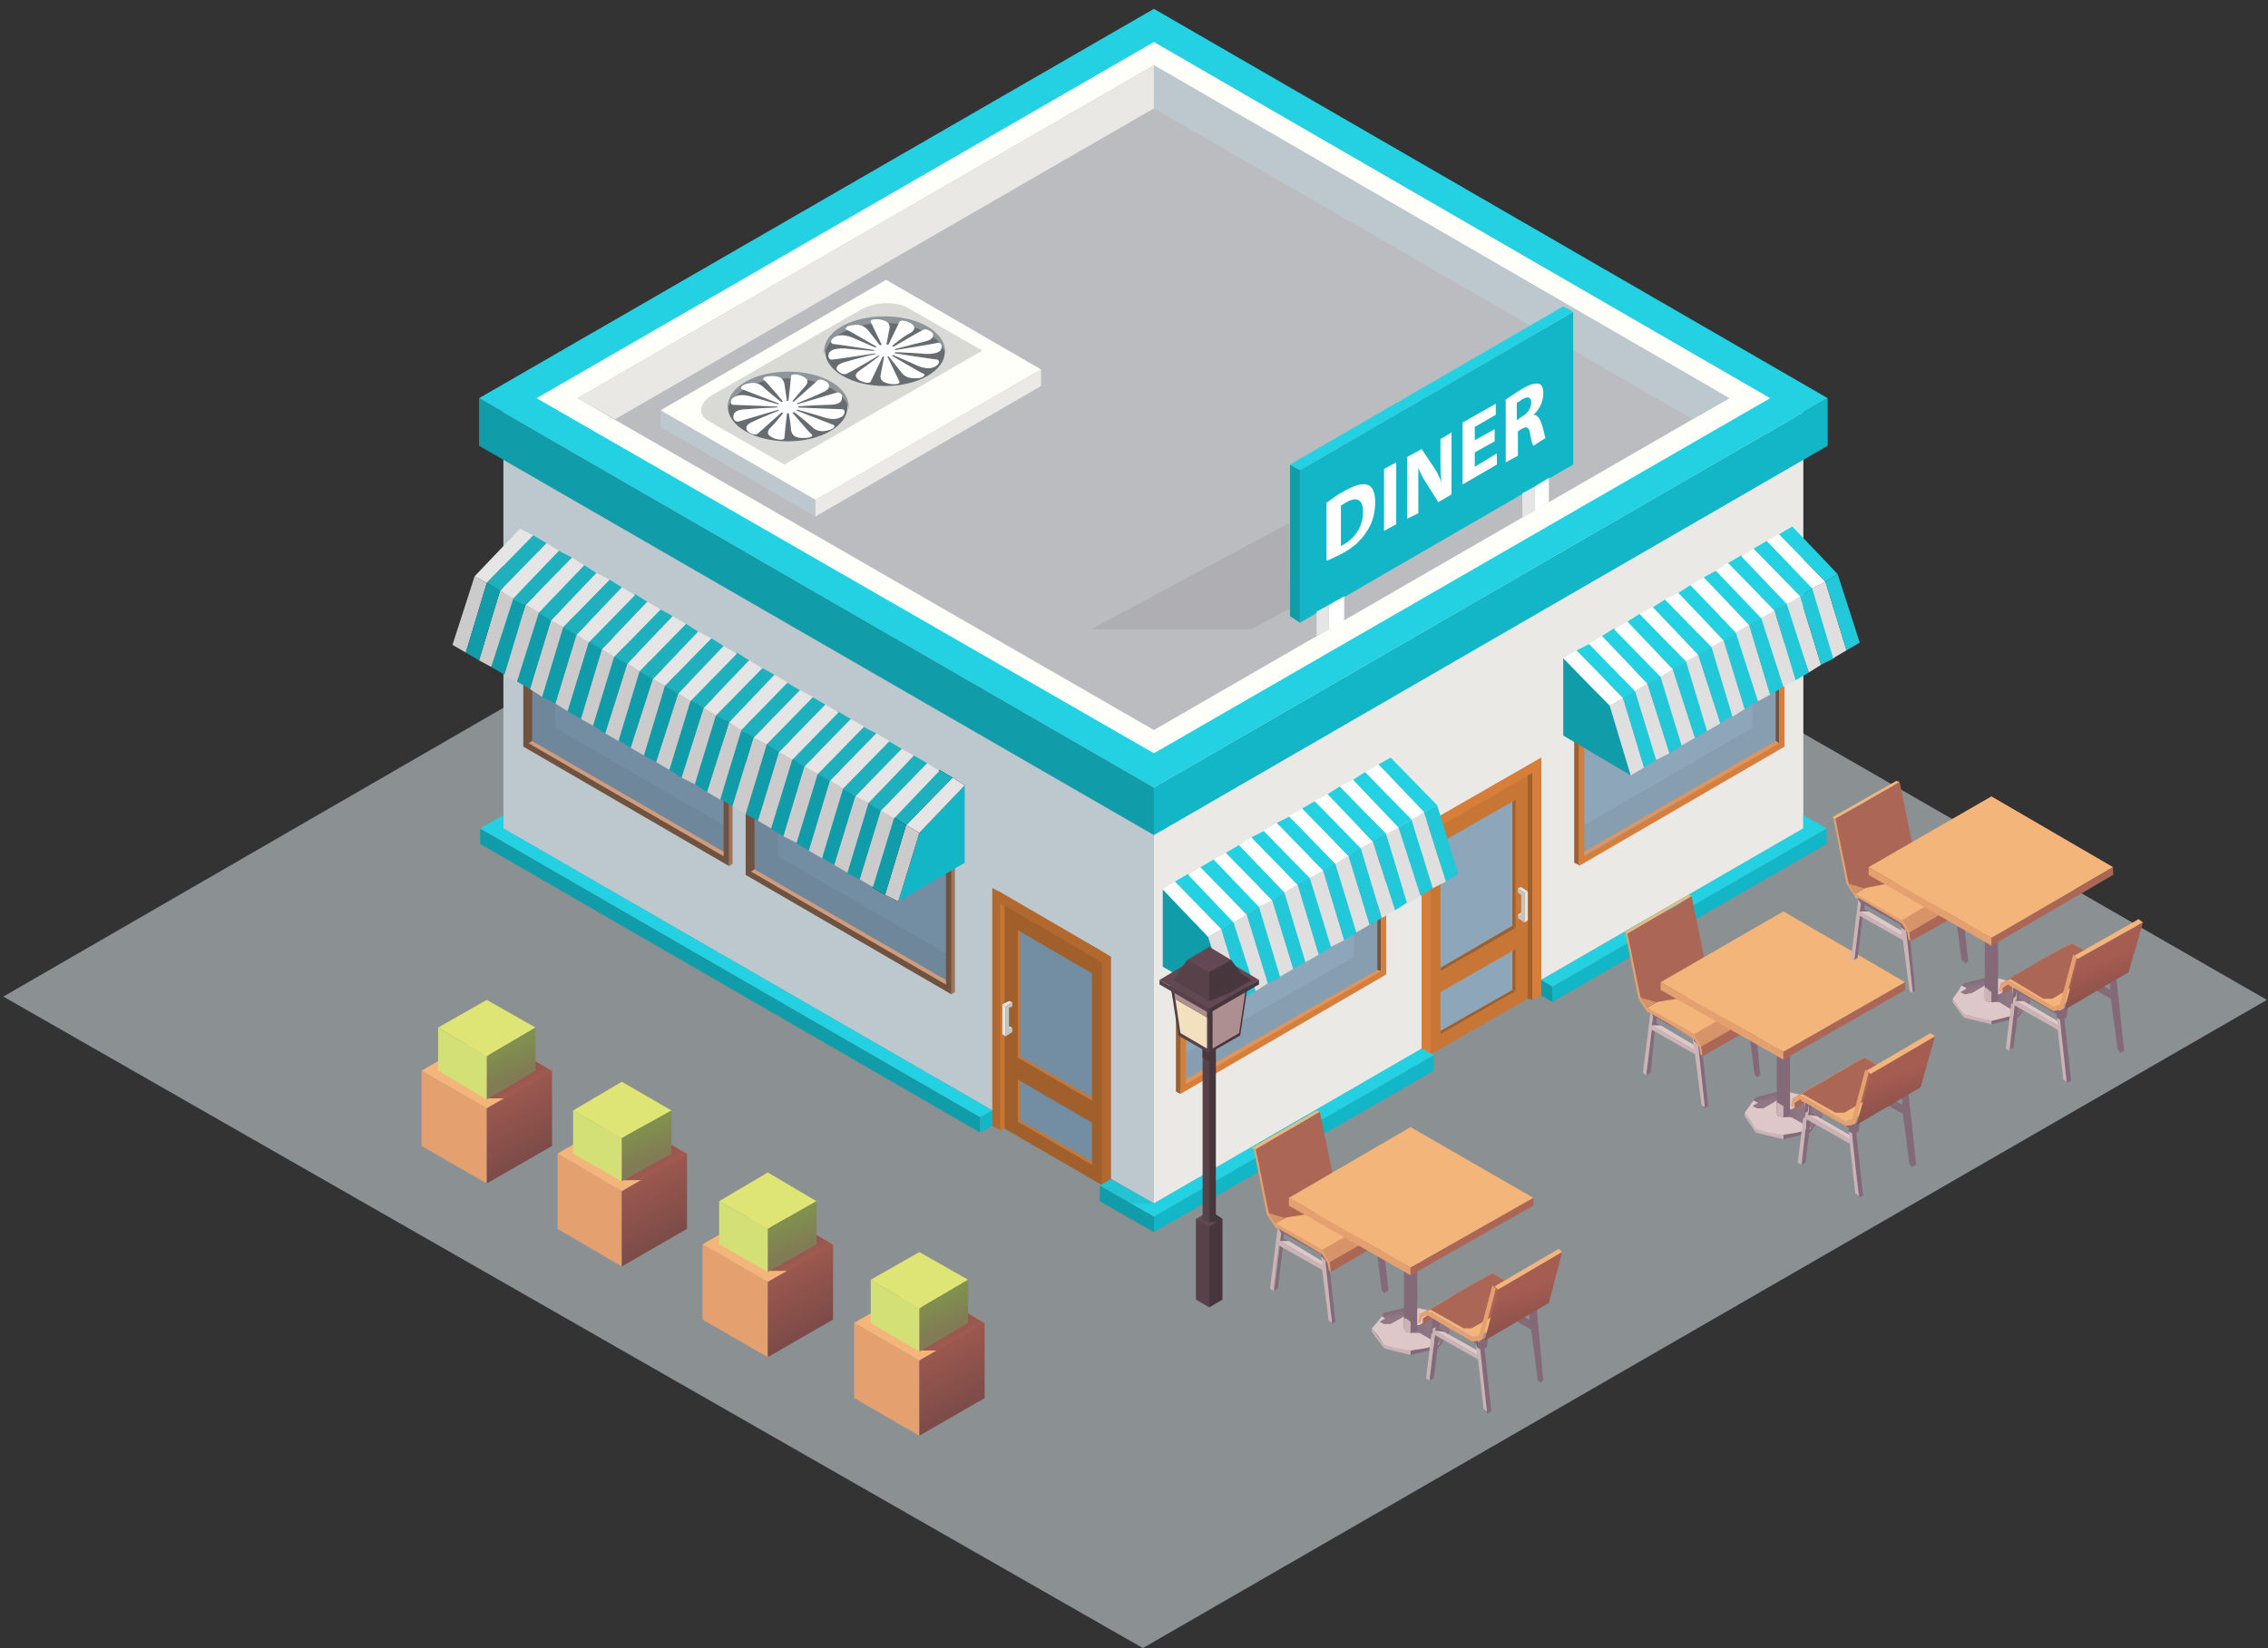 <svg xmlns="http://www.w3.org/2000/svg" width="205" height="149" viewBox="0 0 205 149">
  <rect x="0" y="0" width="205" height="149" fill="#333333" stroke="none"/>
  <defs>
    <linearGradient id="diner-a" x1="33.711%" x2="52.254%" y1="20.291%" y2="54.292%">
      <stop offset="0%" stop-color="#846979"/>
      <stop offset="100%" stop-color="#8F7784"/>
    </linearGradient>
    <linearGradient id="diner-b" x1="-29.866%" x2="48.457%" y1="46.786%" y2="48.896%">
      <stop offset="0%" stop-color="#846979"/>
      <stop offset="100%" stop-color="#8F7784"/>
    </linearGradient>
    <linearGradient id="diner-c" x1="-679.65%" x2="1966.6%" y1="-1851.08%" y2="5042.66%">
      <stop offset="0%" stop-color="#C3B2AC"/>
      <stop offset="100%" stop-color="#AF9F99"/>
    </linearGradient>
    <linearGradient id="diner-d" x1="-198.851%" x2="-29.57%" y1="331.909%" y2="132.209%">
      <stop offset="0%" stop-color="#C3B2AC"/>
      <stop offset="100%" stop-color="#AF9F99"/>
    </linearGradient>
    <linearGradient id="diner-e" x1="48.324%" x2="89.445%" y1="43.794%" y2="180.28%">
      <stop offset="0%" stop-color="#A55C51"/>
      <stop offset="100%" stop-color="#47363C"/>
    </linearGradient>
    <linearGradient id="diner-f" x1="32.812%" x2="51.903%" y1="18.513%" y2="54.544%">
      <stop offset="0%" stop-color="#846979"/>
      <stop offset="100%" stop-color="#8F7784"/>
    </linearGradient>
    <linearGradient id="diner-g" x1="-31.7%" x2="46.62%" y1="46.78%" y2="48.889%">
      <stop offset="0%" stop-color="#846979"/>
      <stop offset="100%" stop-color="#8F7784"/>
    </linearGradient>
    <linearGradient id="diner-h" x1="-681.07%" x2="1965.18%" y1="-1851.12%" y2="5042.63%">
      <stop offset="0%" stop-color="#C3B2AC"/>
      <stop offset="100%" stop-color="#AF9F99"/>
    </linearGradient>
    <linearGradient id="diner-i" x1="-200.033%" x2="-30.744%" y1="331.882%" y2="132.182%">
      <stop offset="0%" stop-color="#C3B2AC"/>
      <stop offset="100%" stop-color="#AF9F99"/>
    </linearGradient>
    <linearGradient id="diner-j" x1="48.142%" x2="89.85%" y1="43.79%" y2="180.276%">
      <stop offset="0%" stop-color="#A55C51"/>
      <stop offset="100%" stop-color="#47363C"/>
    </linearGradient>
    <linearGradient id="diner-k" x1="32.491%" x2="51.579%" y1="17.887%" y2="53.917%">
      <stop offset="0%" stop-color="#846979"/>
      <stop offset="100%" stop-color="#8F7784"/>
    </linearGradient>
    <linearGradient id="diner-l" x1="-32.014%" x2="46.309%" y1="46.766%" y2="48.955%">
      <stop offset="0%" stop-color="#846979"/>
      <stop offset="100%" stop-color="#8F7784"/>
    </linearGradient>
    <linearGradient id="diner-m" x1="-682.17%" x2="1964.08%" y1="-1845.65%" y2="5048.09%">
      <stop offset="0%" stop-color="#C3B2AC"/>
      <stop offset="100%" stop-color="#AF9F99"/>
    </linearGradient>
    <linearGradient id="diner-n" x1="-200.934%" x2="-31.653%" y1="336.855%" y2="137.155%">
      <stop offset="0%" stop-color="#C3B2AC"/>
      <stop offset="100%" stop-color="#AF9F99"/>
    </linearGradient>
    <linearGradient id="diner-o" x1="47.97%" x2="90.741%" y1="43.77%" y2="181.985%">
      <stop offset="0%" stop-color="#A55C51"/>
      <stop offset="100%" stop-color="#47363C"/>
    </linearGradient>
    <linearGradient id="diner-p" x1="55.205%" x2="-19.617%" y1="88.931%" y2="-48.419%">
      <stop offset="0%" stop-color="#A55C51"/>
      <stop offset="100%" stop-color="#47363C"/>
    </linearGradient>
    <linearGradient id="diner-q" x1="42.41%" x2="54.852%" y1="23.812%" y2="67.117%">
      <stop offset="0%" stop-color="#80914E"/>
      <stop offset="100%" stop-color="#817C55"/>
    </linearGradient>
    <linearGradient id="diner-r" x1="33.438%" x2="93.554%" y1="-1.11%" y2="186.38%">
      <stop offset="0%" stop-color="#A55C51"/>
      <stop offset="100%" stop-color="#47363C"/>
    </linearGradient>
    <linearGradient id="diner-s" x1="56.002%" x2="-21.468%" y1="89.951%" y2="-49.809%">
      <stop offset="0%" stop-color="#A55C51"/>
      <stop offset="100%" stop-color="#47363C"/>
    </linearGradient>
    <linearGradient id="diner-t" x1="42.546%" x2="55.382%" y1="23.703%" y2="67.684%">
      <stop offset="0%" stop-color="#80914E"/>
      <stop offset="100%" stop-color="#817C55"/>
    </linearGradient>
    <linearGradient id="diner-u" x1="33.637%" x2="93.752%" y1="-1.413%" y2="186.078%">
      <stop offset="0%" stop-color="#A55C51"/>
      <stop offset="100%" stop-color="#47363C"/>
    </linearGradient>
    <linearGradient id="diner-v" x1="56.523%" x2="-20.949%" y1="90.258%" y2="-49.502%">
      <stop offset="0%" stop-color="#A55C51"/>
      <stop offset="100%" stop-color="#47363C"/>
    </linearGradient>
    <linearGradient id="diner-w" x1="42.152%" x2="55.279%" y1="23.977%" y2="67.958%">
      <stop offset="0%" stop-color="#80914E"/>
      <stop offset="100%" stop-color="#817C55"/>
    </linearGradient>
    <linearGradient id="diner-x" x1="33.804%" x2="93.92%" y1="-1.241%" y2="186.25%">
      <stop offset="0%" stop-color="#A55C51"/>
      <stop offset="100%" stop-color="#47363C"/>
    </linearGradient>
    <linearGradient id="diner-y" x1="55.497%" x2="-19.325%" y1="89.4%" y2="-47.952%">
      <stop offset="0%" stop-color="#A55C51"/>
      <stop offset="100%" stop-color="#47363C"/>
    </linearGradient>
    <linearGradient id="diner-z" x1="42.589%" x2="55.032%" y1="24.229%" y2="67.534%">
      <stop offset="0%" stop-color="#80914E"/>
      <stop offset="100%" stop-color="#817C55"/>
    </linearGradient>
    <linearGradient id="diner-A" x1="33.536%" x2="93.652%" y1="-.844%" y2="186.646%">
      <stop offset="0%" stop-color="#A55C51"/>
      <stop offset="100%" stop-color="#47363C"/>
    </linearGradient>
  </defs>
  <g fill="none" fill-rule="evenodd">
    <polygon fill="#8B9193" points=".3 90.1 102.1 31.3 204.9 90.4 103.3 149"/>
    <g fill-rule="nonzero" transform="translate(40)">
      <polygon fill="#BDC8CE" points="5.5 74.9 64.3 108.8 64.3 69.9 5.5 36"/>
      <polygon fill="#EAE9E5" points="64.3 108.8 123 74.9 123 36 64.3 69.9"/>
      <polygon fill="#738EA3" points="27.7 78.9 46.3 89.7 46.3 75.3 27.7 64.6"/>
      <path fill="#71523E" d="M45.5,75.8 L45.5,89 L27.9,78.8 L27.9,65.6 L45.5,75.8 L45.5,75.8 Z M46,75.5 L27.4,64.7 L27.4,79.1 L46,89.9 L46,75.5 L46,75.5 Z"/>
      <polygon fill="#D19C7D" points="27.4 64.7 27.7 64.6 46.3 75.3 46 75.5"/>
      <polygon fill="#A37355" points="46 75.5 46 89.9 46.3 89.7 46.3 75.3"/>
      <polygon fill="#71523E" points="27.9 65.6 28.2 65.8 28.2 78.6 27.9 78.8"/>
      <polygon fill="#D19C7D" points="27.9 78.8 45.5 89 45.5 88.6 28.2 78.6"/>
      <polygon fill="#000" points="30.3 77.4 28.2 78.6 28.2 65.8 30.3 67" opacity=".05"/>
      <polygon fill="#000" points="45.5 86.2 45.5 88.6 28.2 78.6 30.3 77.4" opacity=".05"/>
      <polygon fill="#738EA3" points="7.6 67.3 26.2 78.1 26.2 63.7 7.6 52.9"/>
      <path fill="#71523E" d="M25.4,64.2 L25.4,77.4 L7.8,67.2 L7.8,54 L25.4,64.2 L25.4,64.2 Z M25.9,63.9 L7.3,53.1 L7.3,67.5 L25.9,78.3 L25.9,63.9 L25.9,63.9 Z"/>
      <polygon fill="#D19C7D" points="7.3 53.1 7.6 52.9 26.2 63.7 25.9 63.9"/>
      <polygon fill="#A37355" points="25.9 63.9 25.9 78.3 26.2 78.1 26.2 63.7"/>
      <polygon fill="#71523E" points="7.8 54 8.1 54.2 8.1 67 7.8 67.2"/>
      <polygon fill="#D19C7D" points="7.8 67.2 25.4 77.4 25.4 77 8.1 67"/>
      <polygon fill="#000" points="10.2 65.8 8.1 67 8.1 54.2 10.2 55.4" opacity=".05"/>
      <polygon fill="#000" points="25.4 74.6 25.4 77 8.1 67 10.2 65.8" opacity=".05"/>
      <polygon fill="#8EA6B9" points="121 67.3 102.3 78 102.3 63.7 121 52.9"/>
      <path fill="#D67E3A" d="M103.2,64.2 L120.8,54 L120.8,67.2 L103.2,77.4 L103.2,64.2 L103.2,64.2 Z M102.7,63.9 L102.7,78.3 L121.3,67.5 L121.3,53.1 L102.7,63.9 L102.7,63.9 Z"/>
      <polygon fill="#D19C7D" points="121.3 53.1 121 52.9 102.3 63.7 102.7 63.9"/>
      <polygon fill="#A05F2B" points="102.7 63.9 102.7 78.2 102.3 78 102.3 63.7"/>
      <polygon fill="#71523E" points="120.8 54 120.5 54.2 120.5 67 120.8 67.2"/>
      <polygon fill="#E59457" points="120.8 67.2 103.2 77.3 103.2 77 120.5 67"/>
      <polygon fill="#000" points="118.4 65.8 120.5 67 120.5 54.2 118.4 55.4" opacity=".05"/>
      <polygon fill="#000" points="103.2 74.6 103.2 77 120.5 67 118.4 65.8" opacity=".05"/>
      <polygon fill="#8EA6B9" points="85 88 66.3 98.7 66.3 84.4 85 73.6"/>
      <path fill="#D67E3A" d="M67.2,84.8 L84.8,74.6 L84.8,87.8 L67.2,98 L67.2,84.8 L67.2,84.8 Z M66.7,84.5 L66.7,98.9 L85.3,88.1 L85.3,73.7 L66.7,84.5 L66.7,84.5 Z"/>
      <polygon fill="#D19C7D" points="85.3 73.8 85 73.6 66.3 84.4 66.7 84.5"/>
      <polygon fill="#A05F2B" points="66.7 84.5 66.7 98.9 66.3 98.7 66.3 84.4"/>
      <polygon fill="#71523E" points="84.8 74.7 84.5 74.9 84.5 87.7 84.8 87.8"/>
      <polygon fill="#E59457" points="84.8 87.8 67.2 98 67.2 97.6 84.5 87.7"/>
      <polygon fill="#000" points="82.4 86.5 84.5 87.7 84.5 74.9 82.4 76.1" opacity=".05"/>
      <polygon fill="#000" points="67.2 95.2 67.2 97.6 84.5 87.7 82.4 86.5" opacity=".05"/>
      <polygon fill="#13B6C6" points="41.2 81.5 43.1 75.3 47.2 71 47.2 78"/>
      <polygon fill="#000" points="46.1 70.3 47.2 71 43.1 75.3 41.2 81.5 40 80.9 41.9 74.6"/>
      <polygon fill="#000" points="44.9 69.6 46.1 70.3 41.9 74.6 40 80.9 38.8 80.2 40.8 73.9"/>
      <g transform="translate(0 47)">
        <g transform="translate(38 22)">
          <polygon fill="#CBCBCB" points="3.2 12.5 2 11.9 3.9 5.6 5.1 6.3"/>
          <polygon fill="#E5E5E5" points="3.9 5.6 8.1 1.3 9.2 2 5.1 6.3"/>
          <polygon fill="#1FB0BE" points="8.1 1.3 6.9 .6 2.8 4.9 3.9 5.6"/>
          <polygon fill="#119CAA" points="2.8 4.9 3.9 5.6 2 11.9 .8 11.2"/>
        </g>
        <g transform="translate(36 21)">
          <polygon fill="#CBCBCB" points="2.9 12.2 1.7 11.5 3.6 5.3 4.8 6"/>
          <polygon fill="#E5E5E5" points="3.6 5.3 7.8 1 8.9 1.7 4.8 6"/>
          <polygon fill="#1FB0BE" points="7.8 1 6.6 .3 2.5 4.6 3.6 5.3"/>
          <polygon fill="#119CAA" points="2.5 4.6 3.6 5.3 1.7 11.5 .5 10.9"/>
        </g>
        <g transform="translate(34 20)">
          <polygon fill="#CBCBCB" points="2.6 11.9 1.4 11.2 3.3 5 4.5 5.6"/>
          <polygon fill="#E5E5E5" points="3.3 5 7.5 .7 8.6 1.3 4.5 5.6"/>
          <polygon fill="#1FB0BE" points="7.5 .7 6.3 0 2.2 4.3 3.3 5"/>
          <polygon fill="#119CAA" points="2.2 4.3 3.3 5 1.4 11.2 .2 10.5"/>
        </g>
        <g transform="translate(31 18)">
          <polygon fill="#CBCBCB" points="3.3 12.6 2.1 11.9 4 5.6 5.2 6.3"/>
          <polygon fill="#E5E5E5" points="4 5.6 8.2 1.3 9.4 2 5.2 6.3"/>
          <polygon fill="#1FB0BE" points="8.2 1.3 7 .7 2.9 5 4 5.6"/>
          <polygon fill="#119CAA" points="2.9 5 4 5.6 2.1 11.9 .9 11.2"/>
        </g>
        <g transform="translate(29 17)">
          <polygon fill="#CBCBCB" points="3 12.2 1.8 11.6 3.7 5.3 4.9 6"/>
          <polygon fill="#E5E5E5" points="3.7 5.3 7.9 1 9.1 1.7 4.9 6"/>
          <polygon fill="#1FB0BE" points="7.9 1 6.7 .3 2.6 4.6 3.7 5.3"/>
          <polygon fill="#119CAA" points="2.6 4.6 3.7 5.3 1.8 11.6 .6 10.9"/>
        </g>
        <g transform="translate(27 16)">
          <polygon fill="#CBCBCB" points="2.7 11.9 1.5 11.2 3.4 5 4.6 5.7"/>
          <polygon fill="#E5E5E5" points="3.4 5 7.6 .7 8.8 1.4 4.6 5.7"/>
          <polygon fill="#1FB0BE" points="7.6 .7 6.4 0 2.3 4.3 3.4 5"/>
          <polygon fill="#119CAA" points="2.3 4.3 3.4 5 1.5 11.2 .4 10.6"/>
        </g>
        <g transform="translate(25 14)">
          <polygon fill="#CBCBCB" points="2.4 12.6 1.2 11.9 3.1 5.7 4.3 6.3"/>
          <polygon fill="#E5E5E5" points="3.1 5.7 7.3 1.4 8.5 2 4.3 6.3"/>
          <polygon fill="#1FB0BE" points="7.3 1.4 6.1 .7 2 5 3.1 5.7"/>
          <polygon fill="#119CAA" points="2 5 3.1 5.7 1.2 11.9 .1 11.2"/>
        </g>
        <g transform="translate(22 13)">
          <polygon fill="#CBCBCB" points="3.1 12.3 1.9 11.6 3.9 5.3 5 6"/>
          <polygon fill="#E5E5E5" points="3.9 5.3 8 1 9.2 1.7 5 6"/>
          <polygon fill="#1FB0BE" points="8 1 6.9 .4 2.7 4.7 3.9 5.3"/>
          <polygon fill="#119CAA" points="2.7 4.7 3.9 5.3 1.9 11.6 .8 10.9"/>
        </g>
        <g transform="translate(20 12)">
          <polygon fill="#CBCBCB" points="2.8 11.9 1.6 11.3 3.6 5 4.7 5.7"/>
          <polygon fill="#E5E5E5" points="3.6 5 7.7 .7 8.9 1.4 4.7 5.7"/>
          <polygon fill="#1FB0BE" points="7.7 .7 6.6 0 2.4 4.3 3.6 5"/>
          <polygon fill="#119CAA" points="2.4 4.3 3.6 5 1.6 11.3 .5 10.6"/>
        </g>
        <g transform="translate(18 10)">
          <polygon fill="#CBCBCB" points="2.5 12.6 1.3 11.9 3.3 5.7 4.4 6.4"/>
          <polygon fill="#E5E5E5" points="3.3 5.7 7.4 1.4 8.6 2.1 4.4 6.4"/>
          <polygon fill="#1FB0BE" points="7.4 1.4 6.3 .7 2.1 5 3.3 5.7"/>
          <polygon fill="#119CAA" points="2.1 5 3.3 5.7 1.3 11.9 .2 11.3"/>
        </g>
        <g transform="translate(15 9)">
          <polygon fill="#CBCBCB" points="3.2 12.3 2 11.6 4 5.4 5.1 6"/>
          <polygon fill="#E5E5E5" points="4 5.4 8.1 1.1 9.3 1.7 5.1 6"/>
          <polygon fill="#1FB0BE" points="8.1 1.1 7 .4 2.8 4.7 4 5.4"/>
          <polygon fill="#119CAA" points="2.8 4.7 4 5.4 2 11.6 .9 10.9"/>
        </g>
        <g transform="translate(13 8)">
          <polygon fill="#CBCBCB" points="2.9 12 1.7 11.3 3.7 5 4.8 5.7"/>
          <polygon fill="#E5E5E5" points="3.7 5 7.8 .7 9 1.4 4.8 5.7"/>
          <polygon fill="#1FB0BE" points="7.8 .7 6.7 .1 2.5 4.4 3.7 5"/>
          <polygon fill="#119CAA" points="2.5 4.4 3.7 5 1.7 11.3 .6 10.6"/>
        </g>
        <g transform="translate(11 6)">
          <polygon fill="#CBCBCB" points="2.6 12.6 1.5 12 3.4 5.7 4.5 6.4"/>
          <polygon fill="#E5E5E5" points="3.4 5.7 7.5 1.4 8.7 2.1 4.5 6.4"/>
          <polygon fill="#1FB0BE" points="7.5 1.4 6.4 .7 2.2 5 3.4 5.7"/>
          <polygon fill="#119CAA" points="2.2 5 3.4 5.7 1.5 12 .3 11.3"/>
        </g>
        <g transform="translate(9 5)">
          <polygon fill="#CBCBCB" points="2.3 12.3 1.2 11.6 3.1 5.4 4.2 6.1"/>
          <polygon fill="#E5E5E5" points="3.1 5.4 7.2 1.1 8.4 1.8 4.2 6.1"/>
          <polygon fill="#1FB0BE" points="7.2 1.1 6.1 .4 1.9 4.7 3.1 5.4"/>
          <polygon fill="#119CAA" points="1.9 4.7 3.1 5.4 1.2 11.6 0 11"/>
        </g>
        <g transform="translate(6 4)">
          <polygon fill="#CBCBCB" points="3 12 1.9 11.3 3.8 5.1 4.9 5.7"/>
          <polygon fill="#E5E5E5" points="3.8 5.1 7.9 .8 9.1 1.4 4.9 5.7"/>
          <polygon fill="#1FB0BE" points="7.9 .8 6.8 .1 2.6 4.4 3.8 5.1"/>
          <polygon fill="#119CAA" points="2.6 4.4 3.8 5.1 1.9 11.3 .7 10.6"/>
        </g>
        <g transform="translate(3 2)">
          <g transform="translate(1)">
            <polygon fill="#CBCBCB" points="2.7 12.7 1.6 12 3.5 5.7 4.7 6.4"/>
            <polygon fill="#E5E5E5" points="3.5 5.7 7.7 1.4 8.8 2.1 4.7 6.4"/>
            <polygon fill="#1FB0BE" points="7.7 1.4 6.5 .8 2.3 5.1 3.5 5.7"/>
            <polygon fill="#119CAA" points="2.3 5.1 3.5 5.7 1.6 12 .4 11.3"/>
          </g>
          <polygon fill="#CBCBCB" points="1.4 11.3 .3 10.7 2.2 4.4 3.4 5.1"/>
          <polygon fill="#E5E5E5" points="2.2 4.4 6.4 .1 7.5 .8 3.4 5.1"/>
        </g>
        <polygon fill="#CBCBCB" points="2.1 12 .9 11.3 2.9 5.1 4 5.7"/>
        <polygon fill="#E5E5E5" points="2.9 5.1 7 .8 8.2 1.4 4 5.7"/>
        <polygon fill="#1FB0BE" points="9.4 2.1 8.2 1.4 4 5.7 5.2 6.4"/>
        <polygon fill="#119CAA" points="4 5.7 5.2 6.4 3.3 12.7 2.1 12"/>
      </g>
      <polygon fill="#119CAA" points="48.6 101 3.4 74.9 3.4 76.3 48.6 102.4"/>
      <polygon fill="#24D1E2" points="49.7 100.4 48.6 101 3.4 74.9 5.5 73.7 5.5 74.9"/>
      <polygon fill="#13B6C6" points="48.6 102.4 49.7 101.8 49.7 100.4 48.6 101"/>
      <g transform="translate(99 73)">
        <polygon fill="#13B6C6" points="26.1 1.9 1.3 16.2 1.3 17.6 26.1 3.3"/>
        <polygon fill="#24D1E2" points=".3 15.6 1.3 16.2 26.1 1.9 24 .7 24 1.9"/>
        <polygon fill="#119CAA" points="1.3 17.6 .3 17 .3 15.6 1.3 16.2"/>
      </g>
      <g transform="translate(101 47)">
        <polygon fill="#119CAA" points="6.4 23.1 4.5 16.8 .3 12.5 .3 19.5"/>
        <g transform="translate(0 11)">
          <polygon fill="#DFDFDF" points="6.4 12.1 7.6 11.4 5.7 5.1 4.5 5.8"/>
          <polygon fill="#FFF" points="5.7 5.1 1.5 .8 .3 1.5 4.5 5.8"/>
          <polygon fill="#24D1E2" points="1.5 .8 2.7 .2 6.8 4.5 5.7 5.1"/>
          <polygon fill="#22C8D8" points="6.8 4.5 5.7 5.1 7.6 11.4 8.7 10.7"/>
        </g>
        <g transform="translate(2 9)">
          <polygon fill="#DFDFDF" points="6.7 12.7 7.9 12.1 5.9 5.8 4.8 6.5"/>
          <polygon fill="#FFF" points="5.9 5.8 1.8 1.5 .6 2.2 4.8 6.5"/>
          <polygon fill="#24D1E2" points="1.8 1.5 2.9 .8 7.1 5.2 5.9 5.8"/>
          <polygon fill="#22C8D8" points="7.1 5.2 5.9 5.8 7.9 12.1 9 11.4"/>
        </g>
        <g transform="translate(4 8)">
          <polygon fill="#DFDFDF" points="7 12.4 8.2 11.7 6.2 5.5 5.1 6.2"/>
          <polygon fill="#FFF" points="6.2 5.5 2.1 1.2 .9 1.9 5.1 6.2"/>
          <polygon fill="#24D1E2" points="2.1 1.2 3.2 .5 7.4 4.8 6.2 5.5"/>
          <polygon fill="#22C8D8" points="7.4 4.8 6.2 5.5 8.2 11.7 9.3 11.1"/>
        </g>
        <g transform="translate(7 7)">
          <polygon fill="#DFDFDF" points="6.3 12.1 7.5 11.4 5.5 5.2 4.4 5.8"/>
          <polygon fill="#FFF" points="5.5 5.2 1.4 .9 .2 1.5 4.4 5.8"/>
          <polygon fill="#24D1E2" points="1.4 .9 2.5 .2 6.7 4.5 5.5 5.2"/>
          <polygon fill="#22C8D8" points="6.7 4.5 5.5 5.2 7.5 11.4 8.6 10.7"/>
        </g>
        <g transform="translate(9 5)">
          <polygon fill="#DFDFDF" points="6.6 12.8 7.7 12.1 5.8 5.9 4.7 6.5"/>
          <polygon fill="#FFF" points="5.8 5.9 1.7 1.6 .5 2.2 4.7 6.5"/>
          <polygon fill="#24D1E2" points="1.7 1.6 2.8 .9 7 5.2 5.8 5.9"/>
          <polygon fill="#22C8D8" points="7 5.2 5.8 5.9 7.7 12.1 8.9 11.4"/>
        </g>
        <g transform="translate(11 4)">
          <polygon fill="#DFDFDF" points="6.9 12.4 8 11.8 6.1 5.5 4.9 6.2"/>
          <polygon fill="#FFF" points="6.1 5.5 2 1.2 .8 1.9 4.9 6.2"/>
          <polygon fill="#24D1E2" points="2 1.2 3.1 .6 7.3 4.9 6.1 5.5"/>
          <polygon fill="#22C8D8" points="7.3 4.9 6.1 5.5 8 11.8 9.2 11.1"/>
        </g>
        <g transform="translate(14 3)">
          <polygon fill="#DFDFDF" points="6.2 12.1 7.3 11.5 5.4 5.2 4.2 5.9"/>
          <polygon fill="#FFF" points="5.4 5.2 1.2 .9 .1 1.6 4.2 5.9"/>
          <polygon fill="#24D1E2" points="1.2 .9 2.4 .2 6.6 4.5 5.4 5.2"/>
          <polygon fill="#22C8D8" points="6.6 4.5 5.4 5.2 7.3 11.5 8.5 10.8"/>
        </g>
        <g transform="translate(16 1)">
          <polygon fill="#DFDFDF" points="6.5 12.8 7.6 12.1 5.7 5.9 4.5 6.6"/>
          <polygon fill="#FFF" points="5.7 5.9 1.5 1.6 .4 2.3 4.5 6.6"/>
          <polygon fill="#24D1E2" points="1.5 1.6 2.7 .9 6.9 5.2 5.7 5.9"/>
          <polygon fill="#22C8D8" points="6.9 5.2 5.7 5.9 7.6 12.1 8.8 11.5"/>
        </g>
        <g transform="translate(18)">
          <polygon fill="#DFDFDF" points="6.7 12.5 7.9 11.8 6 5.6 4.8 6.2"/>
          <polygon fill="#FFF" points="6 5.6 1.8 1.3 .7 1.9 4.8 6.2"/>
          <polygon fill="#24D1E2" points="1.8 1.3 3 .6 7.1 4.9 6 5.6"/>
          <polygon fill="#22C8D8" points="7.1 4.9 6 5.6 7.9 11.8 9.1 11.1"/>
        </g>
      </g>
      <polygon fill="#13B6C6" points="125.2 40.3 64.3 75.5 64.3 71.2 125.2 36"/>
      <polygon fill="#119CAA" points="3.3 40.3 64.3 75.5 64.3 71.2 3.3 36"/>
      <g transform="translate(3)">
        <polygon fill="#24D1E2" points="61.3 .8 .3 36 61.3 71.2 122.2 36"/>
        <polygon fill="#FFFFFA" points="61.3 68.1 5.5 36 61.3 3.8 117 36"/>
        <polygon fill="#BBBCC0" points="61.3 66 9.2 36 61.3 5.9 113.3 36"/>
        <polygon fill="#E9E8E4" points="61.3 9.8 61.3 5.9 9.2 36 12.6 37.9"/>
        <polygon fill="#BDC8CE" points="110 37.9 113.3 36 61.3 5.9 61.3 9.8"/>
      </g>
      <polygon fill="#C87636" points="88.5 74.7 99.3 68.5 99.3 89.6 88.5 95.8"/>
      <polygon fill="#D67E3A" points="98.5 69 89.3 74.3 88.5 74.7 88.5 75.6 88.5 96.2 89.3 95.7 89.3 75.2 98.5 69.9 98.5 90.4 99.3 90 99.3 69.4 99.3 68.5"/>
      <polygon fill="#A05F2B" points="98.1 90.3 98.5 90.4 98.5 69.9 98.1 70.1"/>
      <polygon fill="#8EA6B9" points="97 83.9 90.2 87.8 90.2 76.2 97 72.3"/>
      <polygon fill="#8EA6B9" points="97 89.6 90.2 93.5 90.2 89.7 97 85.8"/>
      <polygon fill="#A05F2B" points="96.7 83.7 97 83.9 97 72.3 96.7 72.5"/>
      <polygon fill="#A05F2B" points="96.7 89.5 97 89.6 97 85.8 96.7 86"/>
      <polygon fill="#A05F2B" points="97 83.9 96.7 83.7 90.2 87.5 90.2 87.8"/>
      <polygon fill="#A05F2B" points="97 89.6 96.7 89.5 90.2 93.2 90.2 93.5"/>
      <g transform="translate(65 68)">
        <polygon fill="#119CAA" points="6.2 22.9 4.2 16.7 .1 12.4 .1 19.4"/>
        <g transform="translate(0 11)">
          <polygon fill="#DFDFDF" points="6.2 11.9 7.3 11.3 5.4 5 4.2 5.7"/>
          <polygon fill="#FFF" points="5.4 5 1.2 .7 .1 1.4 4.2 5.7"/>
          <polygon fill="#24D1E2" points="1.2 .7 2.4 0 6.6 4.3 5.4 5"/>
          <polygon fill="#22C8D8" points="6.6 4.3 5.4 5 7.3 11.3 8.5 10.6"/>
        </g>
        <g transform="translate(2 9)">
          <polygon fill="#DFDFDF" points="6.5 12.6 7.6 11.9 5.7 5.7 4.5 6.4"/>
          <polygon fill="#FFF" points="5.7 5.7 1.5 1.4 .4 2.1 4.5 6.4"/>
          <polygon fill="#24D1E2" points="1.5 1.4 2.7 .7 6.9 5 5.7 5.7"/>
          <polygon fill="#22C8D8" points="6.9 5 5.7 5.7 7.6 11.9 8.8 11.3"/>
        </g>
        <g transform="translate(4 8)">
          <polygon fill="#DFDFDF" points="6.7 12.3 7.9 11.6 6 5.4 4.8 6"/>
          <polygon fill="#FFF" points="6 5.4 1.8 1.1 .7 1.7 4.8 6"/>
          <polygon fill="#24D1E2" points="1.8 1.1 3 .4 7.1 4.7 6 5.4"/>
          <polygon fill="#22C8D8" points="7.1 4.7 6 5.4 7.9 11.6 9.1 10.9"/>
        </g>
        <g transform="translate(7 7)">
          <polygon fill="#DFDFDF" points="6 12 7.2 11.3 5.3 5 4.1 5.7"/>
          <polygon fill="#FFF" points="5.3 5 1.1 .7 0 1.4 4.1 5.7"/>
          <polygon fill="#24D1E2" points="1.1 .7 2.3 .1 6.4 4.4 5.3 5"/>
          <polygon fill="#22C8D8" points="6.4 4.4 5.3 5 7.2 11.3 8.4 10.6"/>
        </g>
        <g transform="translate(9 5)">
          <polygon fill="#DFDFDF" points="6.3 12.6 7.5 12 5.6 5.7 4.4 6.4"/>
          <polygon fill="#FFF" points="5.6 5.7 1.4 1.4 .2 2.1 4.4 6.4"/>
          <polygon fill="#24D1E2" points="1.4 1.4 2.6 .8 6.7 5.1 5.6 5.7"/>
          <polygon fill="#22C8D8" points="6.7 5.1 5.6 5.7 7.5 12 8.7 11.3"/>
        </g>
        <g transform="translate(11 4)">
          <polygon fill="#DFDFDF" points="6.6 12.3 7.8 11.6 5.9 5.4 4.7 6.1"/>
          <polygon fill="#FFF" points="5.9 5.4 1.7 1.1 .5 1.8 4.7 6.1"/>
          <polygon fill="#24D1E2" points="1.7 1.1 2.9 .4 7 4.7 5.9 5.4"/>
          <polygon fill="#22C8D8" points="7 4.7 5.9 5.4 7.8 11.6 8.9 11"/>
        </g>
        <g transform="translate(13 3)">
          <polygon fill="#DFDFDF" points="6.9 12 8.1 11.3 6.1 5.1 5 5.7"/>
          <polygon fill="#FFF" points="6.1 5.1 2 .8 .8 1.4 5 5.7"/>
          <polygon fill="#24D1E2" points="2 .8 3.1 .1 7.3 4.4 6.1 5.1"/>
          <polygon fill="#22C8D8" points="7.3 4.4 6.1 5.1 8.1 11.3 9.2 10.6"/>
        </g>
        <g transform="translate(16 1)">
          <polygon fill="#DFDFDF" points="6.2 12.7 7.4 12 5.4 5.8 4.3 6.4"/>
          <polygon fill="#FFF" points="5.4 5.8 1.3 1.5 .1 2.1 4.3 6.4"/>
          <polygon fill="#24D1E2" points="1.3 1.5 2.4 .8 6.6 5.1 5.4 5.8"/>
          <polygon fill="#22C8D8" points="6.6 5.1 5.4 5.8 7.4 12 8.5 11.3"/>
        </g>
        <g transform="translate(18)">
          <polygon fill="#DFDFDF" points="6.5 12.3 7.7 11.7 5.7 5.4 4.6 6.1"/>
          <polygon fill="#FFF" points="5.7 5.4 1.6 1.1 .4 1.8 4.6 6.1"/>
          <polygon fill="#24D1E2" points="1.6 1.1 2.7 .5 6.9 4.8 5.7 5.4"/>
          <polygon fill="#22C8D8" points="6.9 4.8 5.7 5.4 7.7 11.7 8.8 11"/>
        </g>
      </g>
      <g transform="translate(64 94)">
        <polygon fill="#24D1E2" points=".3 16 .3 14.8 24.5 .8 25.6 1.4"/>
        <polygon fill="#13B6C6" points="25.6 1.4 25.6 1.4 .3 16 .3 17.4 25.6 2.8"/>
      </g>
      <polygon fill="#A05F2B" points="60.4 86.5 49.7 80.3 49.7 101.4 60.4 107.6"/>
      <polygon fill="#B26930" points="50.5 80.7 59.6 86 60.4 86.5 60.4 87.4 60.4 108 59.6 107.5 59.6 87 50.5 81.7 50.5 102.2 49.7 101.8 49.7 81.2 49.7 80.3"/>
      <polygon fill="#C87636" points="50.8 102 50.4 102.2 50.4 81.7 50.8 81.9"/>
      <polygon fill="#738EA3" points="52 95.6 58.7 99.5 58.7 88 52 84.1"/>
      <polygon fill="#738EA3" points="52 101.4 58.7 105.3 58.7 101.5 52 97.6"/>
      <polygon fill="#C87636" points="52.2 95.5 52 95.6 52 84.1 52.2 84.3"/>
      <polygon fill="#C87636" points="52.2 101.3 52 101.4 52 97.6 52.2 97.8"/>
      <polygon fill="#C87636" points="52 95.6 52.2 95.5 58.7 99.2 58.7 99.5"/>
      <polygon fill="#C87636" points="52 101.4 52.2 101.3 58.7 105 58.7 105.3"/>
      <g transform="translate(59 106)">
        <polygon fill="#24D1E2" points="1.4 .6 .4 1.2 5.3 4 5.3 2.8"/>
        <polygon fill="#119CAA" points="5.3 4 .4 1.2 .4 2.6 5.3 5.4"/>
      </g>
      <g transform="translate(96 79)">
        <polygon fill="#E2E5E1" points="1.2 1.3 1.5 1.2 2.1 1.6 1.8 1.7"/>
        <polygon fill="#E2E5E1" points="1.2 3.7 1.5 3.5 1.5 3.8"/>
        <polygon fill="#E2E5E1" points="1.8 4.4 2.1 4.2 2.1 1.6 1.8 1.7"/>
        <polygon fill="#C3C5C2" points="1.5 1.5 1.2 1.3 1.2 1.7 1.5 1.9 1.5 3.8 1.2 3.7 1.2 4 1.5 4.2 1.8 4.4 1.8 4 1.8 2.1 1.8 1.7"/>
      </g>
      <g transform="translate(50 90)">
        <polygon fill="#E2E5E1" points="1.5 .6 1.2 .5 .6 .8 .9 1"/>
        <polygon fill="#E2E5E1" points="1.5 2.9 1.2 2.8 1.2 3.1"/>
        <polygon fill="#E2E5E1" points=".9 3.7 .6 3.5 .6 .8 .9 1"/>
        <polygon fill="#C3C5C2" points="1.2 .8 1.5 .6 1.5 1 1.2 1.1 1.2 3.1 1.5 2.9 1.5 3.3 1.2 3.5 .9 3.7 .9 3.3 .9 1.3 .9 1"/>
      </g>
      <g transform="translate(19 25)">
        <polygon fill="#FFFFFA" points="14.7 20.2 .7 12.1 21.1 .3 35.1 8.4"/>
        <path fill="#000" d="M11.9,17 L5.1,13.1 C4,12.5 4.2,11.4 5.4,10.7 L18.8,3 C20,2.3 21.9,2.2 23,2.8 L29.8,6.7 L11.9,17 Z" opacity=".15"/>
        <ellipse cx="21" cy="6.8" fill="#676C70" rx="5.4" ry="3.1"/>
        <ellipse cx="12.2" cy="11.8" fill="#676C70" rx="5.4" ry="3.1"/>
        <path fill="#8E959B" d="M8.4 10.1C10.5 8.9 14 8.9 16.1 10.1 17 10.6 17.6 11.3 17.7 12 17.8 11.1 17.3 10.2 16.1 9.5 14 8.3 10.5 8.3 8.4 9.5 7.2 10.2 6.7 11.1 6.8 12 6.9 11.4 7.5 10.7 8.4 10.1zM17.1 5.1C19.2 3.9 22.7 3.9 24.8 5.1 25.7 5.6 26.3 6.3 26.4 7 26.5 6.1 26 5.2 24.8 4.5 22.7 3.3 19.2 3.3 17.1 4.5 15.9 5.2 15.4 6.1 15.5 7 15.7 6.3 16.2 5.6 17.1 5.1z"/>
        <g fill="#FFF" transform="translate(15 3)">
          <path d="M6.7,4.1 C6.3,4.3 5.7,4.3 5.3,4.1 C4.9,3.9 4.9,3.5 5.3,3.3 C5.7,3.1 6.3,3.1 6.7,3.3 C7,3.6 7,3.9 6.7,4.1 Z"/>
          <path d="M6 3.8C6 3.8 9.2 1.9 9.5 1.8 9.7 1.7 10.1 1.9 10.3 2.1 10.4 2.4 10.4 2.7 9.5 2.9 8.6 3.1 6 3.8 6 3.8zM6 3.8C6 3.8 7.2 1.3 7.3 1.1 7.4.9 7.9 1 8.3 1.2 8.6 1.4 8.9 1.7 8.3 2.1 7.6 2.4 6 3.8 6 3.8zM6 3.8C6 3.8 4.8 1.3 4.7 1.1 4.6.9 5.1.8 5.6.9 6.1 1 6.5 1.2 6.4 1.7 6.3 2.2 6 3.8 6 3.8zM6 3.8C6 3.8 2.8 1.9 2.5 1.8 2.3 1.7 2.6 1.4 3.1 1.4 3.6 1.3 4.1 1.4 4.5 1.9 4.8 2.3 6 3.8 6 3.8zM6 3.8C6 3.8 1.6 3.1 1.3 3.1 1 3 1.1 2.7 1.4 2.5 1.7 2.3 2.2 2.2 3 2.5 3.7 2.8 6 3.8 6 3.8zM6 3.8C6 3.8 1.6 4.5 1.3 4.5 1 4.6.8 4.3.9 4 1 3.7 1.3 3.5 2.3 3.5 3.2 3.6 6 3.8 6 3.8zM6 3.8C6 3.8 2.8 5.7 2.5 5.8 2.2 5.9 1.9 5.7 1.7 5.5 1.5 5.3 1.6 4.9 2.5 4.7 3.4 4.4 6 3.8 6 3.8zM6 3.8C6 3.8 4.8 6.3 4.7 6.5 4.6 6.7 4.1 6.6 3.7 6.4 3.4 6.2 3.1 5.9 3.7 5.5 4.3 5.1 6 3.8 6 3.8zM6 3.8C6 3.8 7.2 6.3 7.3 6.5 7.4 6.7 6.9 6.8 6.4 6.7 5.9 6.6 5.5 6.4 5.6 5.9 5.7 5.4 6 3.8 6 3.8zM6 3.8C6 3.8 9.2 5.7 9.5 5.8 9.7 5.9 9.4 6.2 8.9 6.2 8.4 6.2 7.9 6.2 7.5 5.7 7.1 5.2 6 3.8 6 3.8zM6 3.8C6 3.8 10.4 4.5 10.7 4.5 11 4.6 10.9 4.9 10.6 5.1 10.3 5.3 9.8 5.4 9 5.1 8.2 4.7 6 3.8 6 3.8zM6 3.8C6 3.8 10.4 3.1 10.7 3 11 2.9 11.2 3.2 11.1 3.5 11 3.8 10.7 4 9.7 4 8.8 3.9 6 3.8 6 3.8z"/>
        </g>
        <g fill="#FFF" transform="translate(7 8)">
          <path d="M6,4.1 C5.7,4.4 5.1,4.4 4.7,4.3 C4.3,4.1 4.1,3.8 4.4,3.5 C4.7,3.2 5.3,3.2 5.7,3.3 C6.2,3.5 6.3,3.8 6,4.1 Z"/>
          <path d="M5.2 3.8C5.2 3.8 7.7 1.6 7.9 1.4 8.1 1.2 8.6 1.4 8.8 1.6 9 1.8 9.1 2.2 8.3 2.5 7.5 2.9 5.2 3.8 5.2 3.8zM5.2 3.8C5.2 3.8 5.5 1.2 5.5 1 5.5.8 6.1.8 6.5 1 6.9 1.2 7.2 1.4 6.8 1.9 6.4 2.3 5.2 3.8 5.2 3.8zM5.2 3.8C5.2 3.8 3.2 1.4 3 1.3 2.9 1.1 3.3 1 3.8 1 4.3 1 4.8 1.1 4.9 1.7 5 2.3 5.2 3.8 5.2 3.8zM5.2 3.8C5.2 3.8 1.4 2.3 1.1 2.2.8 2.1 1.1 1.8 1.5 1.7 1.9 1.6 2.5 1.5 3 2 3.5 2.5 5.2 3.8 5.2 3.8zM5.2 3.8C5.2 3.8.7 3.6.3 3.6 6.9388939e-18 3.6 6.9388939e-18 3.3.2 3 .5 2.8.9 2.6 1.7 2.8 2.7 3.1 5.2 3.8 5.2 3.8zM5.2 3.8C5.2 3.8 1.1 5 .8 5.1.5 5.2.2 4.9.3 4.6.3 4.3.6 4 1.5 4 2.4 3.9 5.2 3.8 5.2 3.8zM5.2 3.8C5.2 3.8 2.7 6 2.5 6.2 2.3 6.4 1.8 6.2 1.6 6 1.4 5.8 1.3 5.4 2.1 5.1 2.9 4.7 5.2 3.8 5.2 3.8zM5.2 3.8C5.2 3.8 4.9 6.4 4.9 6.6 4.9 6.8 4.3 6.8 3.9 6.6 3.5 6.4 3.2 6.2 3.6 5.7 4.1 5.3 5.2 3.8 5.2 3.8zM5.2 3.8C5.2 3.8 7.2 6.2 7.4 6.3 7.5 6.5 7.1 6.6 6.6 6.6 6.1 6.6 5.6 6.5 5.5 5.9 5.5 5.4 5.2 3.8 5.2 3.8zM5.2 3.8C5.2 3.8 9 5.3 9.3 5.4 9.6 5.5 9.3 5.8 8.9 5.9 8.5 6 7.9 6.1 7.4 5.6 6.9 5.1 5.2 3.8 5.2 3.8zM5.2 3.8C5.2 3.8 9.7 4 10.1 4 10.4 4 10.4 4.3 10.2 4.6 9.9 4.8 9.5 5 8.7 4.8 7.8 4.5 5.2 3.8 5.2 3.8zM5.2 3.8C5.2 3.8 9.3 2.6 9.6 2.5 9.9 2.4 10.2 2.7 10.1 3 10.1 3.3 9.9 3.6 8.9 3.6 8 3.6 5.2 3.8 5.2 3.8z"/>
        </g>
      </g>
      <polygon fill="#BDC8CE" points="33.7 46.7 33.7 45.2 19.7 37.1 19.7 38.6"/>
      <polygon fill="#EAE9E5" points="54.1 34.9 54.1 33.4 33.7 45.2 33.7 46.7"/>
      <g transform="translate(76 27)">
        <polygon fill="#13B6C6" points="26.2 15 1.5 29.3 1.5 15.5 26.2 1.2"/>
        <polygon fill="#119CAA" points=".6 15 1.5 15.5 1.5 29.3 .6 28.7"/>
        <polygon fill="#24D1E2" points="1.5 15.5 .6 15 25.3 .7 26.2 1.2"/>
      </g>
      <polygon fill="#FFF" points="80.1 54.7 80.1 56.9 81.5 56.1 81.5 53.9"/>
      <polygon fill="#FFF" points="98.7 44 98.7 46.2 100 45.4 100 43.2"/>
      <polygon fill="#E5E5E5" points="79 55.3 79 57.5 80.1 56.9 80.1 54.7"/>
      <polygon fill="#E5E5E5" points="97.6 44.6 97.6 46.8 98.7 46.2 98.7 44"/>
      <polygon fill="#000" points="64.3 108.8 62.2 108.8 59.4 107.2 60.4 106.6" opacity=".07"/>
      <polygon fill="#000" points="73.1 56.9 58.6 56.9 76.5 47.3 76.6 55" opacity=".07"/>
    </g>
    <g transform="translate(113 100)">
      <polygon fill="#846979" points="2.7 12.6 3 12.4 2.5 16.5 2.2 16.7"/>
      <polygon fill="#846979" points="2.7 12.2 3 12 3.5 12.2 3.2 12.3"/>
      <polygon fill="#DEC7C9" points="2.7 12.2 3.5 12.2 6.8 14.2 6.5 14.4"/>
      <polygon fill="#846979" points="6.7 13.2 7 13 7.7 19.5 7.4 19.7 6.8 15.8"/>
      <polygon fill="#846979" points="2.7 11.2 3.1 11.1 3 12 3 12.1 2.7 12.2 2.8 11.6"/>
      <path fill="#CCB4B6" d="M2.7,12.2 L6.5,14.4 L6.4,13.4 L2.8,11.2 L2.8,11.5 L2.7,12.2 L2.7,12.2 Z M6.5,14.8 L2.6,12.6 L2.1,16.7 L1.8,16.5 L2.5,10.9 L2.5,10.7 L2.7,10.8 L6.7,13.1 L7.4,19.6 L7.1,19.4 L6.5,14.8 Z"/>
      <g fill="#846979" transform="translate(6 8)">
        <polygon points="1.4 1.8 1.8 1.6 1.3 5.7 1 5.9"/>
        <polygon points="1.5 1.4 1.8 1.2 5.6 3.4 5.3 3.6"/>
        <polygon points="5.5 2.4 5.8 2.2 6.5 8.7 6.1 8.9 5.6 5"/>
        <polygon points="1.5 .5 1.9 .4 1.8 1.2 1.5 1.4 1.6 .8"/>
        <path d="M1.5,1.4 L5.3,3.6 L5.2,2.6 L1.6,0.5 L1.5,1.4 L1.5,1.4 Z M5.3,4.1 L1.4,1.9 L0.9,6 L0.6,5.8 L1.3,0.2 L1.3,5.68434189e-14 L1.5,0.1 L5.5,2.4 L6.2,8.9 L5.9,8.7 L5.3,4.1 Z"/>
      </g>
      <g transform="translate(2 7)">
        <polygon fill="#BBBDBF" points=".2 3.9 6 .6 10.2 3 4.4 6.4"/>
        <polygon fill="#929497" points=".5 3.7 5.6 .8 9.8 3.2 4.7 6.2"/>
      </g>
      <path fill="#846979" d="M6.4,13.6 L6.4,13.4 C5.8,13.1 5.2,12.7 4.6,12.4 C4,12.1 3.4,11.7 2.8,11.4 L2.8,11.5 L2.5,11 L2.5,10.9 C2.5,10.8 2.5,10.8 2.5,10.7 C2.5,10.7 2.6,10.8 2.7,10.8 C3.4,11.2 4,11.6 4.7,12 C5.4,12.4 6,12.8 6.7,13.2 L6.8,13.9 L6.4,13.6 Z"/>
      <polygon fill="#D79369" points="7.2 14.1 10.4 12.7 13 10.8 12.3 9.7 9.3 10.3 6.5 13"/>
      <path fill="#E5A06F" d="M7.3,15 L7.2,14.3 L7.2,14.2 L7.2,14.1 L6.6,13.1 L6.6,13 L6.5,13 C4.7,12 4.1,11.6 2.4,10.6 L1.8,9.7 L0.6,3.9 L0.3,3.8 L1.5,9.8 L2.3,11 L2.4,11 C4.2,12 4.8,12.4 6.5,13.4 L7,14.2 L7.1,14.8 L7.3,15 Z"/>
      <polygon fill="#F4B57B" points="2.3 10.6 8.1 7.2 12.3 9.7 6.5 13"/>
      <polygon fill="#AC6655" points="3.1 10.1 5.9 7.9 8.1 7.2 9.1 7.9 6.2 9.6"/>
      <polygon fill="#AC6655" points=".5 3.9 1.9 3 3.4 2.2 4.8 1.4 6.3 .5 6.6 2 6.9 3.4 7.2 4.9 7.5 6.4 6 7.4 4.6 8.2 3.1 9 1.7 9.7 1.4 8.3 1.1 6.8 .8 5.3"/>
      <polygon fill="#F4B57B" points=".5 3.9 6.3 .5 6 .4 .1 3.8"/>
      <polygon fill="#AC6655" points="7.2 14.1 13 10.8 13.1 11.6 7.3 15"/>
      <polygon fill="#AC6655" points="2.3 10.6 8.1 7.2 7.5 6.4 1.7 9.7"/>
      <polygon fill="#D79369" points="2.3 10.6 3.1 10.1 1.7 9.7"/>
      <polygon fill="#846979" points="17.1 21.4 14.5 22.1 14.5 22.5 17 21.9"/>
      <polygon fill="#CCB4B6" points="12.1 21.6 14.5 22.1 14.5 22.5 12.1 21.9"/>
      <polygon fill="#CCB4B6" points="12.1 21.6 11 20.1 11 20.4 12.1 21.9"/>
      <polygon fill="#846979" points="17 21.6 18 20.1 18 20.4 17 21.9"/>
      <polygon fill="#DEC7C9" points="17 21.6 15.8 21.9 14.5 22.1 13.3 21.9 12.1 21.6 11.6 20.8 11 20.1 11.6 19.4 11.9 19 13.3 18.6 14.5 18.1 15.8 18.4 17 18.7 17.5 19.4 18 20.1 17.5 20.8"/>
      <polygon fill="url(#diner-a)" points="11.9 19 12.1 18.7 13.3 18.4 14.5 18.1 15.2 18.3 12.7 19.7 12.7 19.7 12.1 19.7 11.7 19.5 12.2 19.2 12.2 19.2"/>
      <polygon fill="url(#diner-b)" points="15.3 20.5 14.5 20.5 14.5 19.8 15.3 19.8 17 18.8 17.5 19.4 18 20.1 17.5 21 17 21.5"/>
      <polygon fill="#846979" points="14.1 8.5 13.9 8.3 13.9 20.1 14.1 20.4 14.9 17.3"/>
      <polygon fill="#846979" points="14.1 8.5 14.5 8.6 14.7 19 14.5 20.5 14.1 20.4"/>
      <polygon fill="#846979" points="15 8.5 14.5 8.6 14.5 20.5 15 20.4 15.1 17"/>
      <polygon fill="#CCB4B6" points="14.5 19.5 14.5 20.5 14.1 20.4 14.1 19.2"/>
      <polygon fill="#CCB4B6" points="13.9 19.2 13.9 20.1 14.1 20.4 14.3 19.8 14.1 19.2"/>
      <polygon fill="#846979" points="15 8.5 15.1 8.3 15.1 20.1 15 20.4"/>
      <polygon fill="#ECCB9B" points="15 8.5 14.7 8.5 14.5 8.6 14.3 8.5 14.1 8.5 14 8.4 13.9 8.3 14 8.1 14.1 8 14.3 8 14.5 7.9 14.7 8 15 8 15.1 8.1 15.1 8.3 15.1 8.4"/>
      <polygon fill="#F4B57B" points="3.5 8.3 14.5 1.9 25.6 8.3 14.5 14.6"/>
      <polygon fill="#E5A06F" points="14.5 15.3 14.5 14.6 3.5 8.3 3.5 9"/>
      <polygon fill="#AC6655" points="14.5 15.3 14.5 14.6 25.6 8.3 25.6 9"/>
      <polygon fill="#AC6655" points="15.6 19.2 20.8 15.8 20.6 16.9 15.6 19.7"/>
      <polygon fill="#846979" points="21.5 17.9 21.8 17.7 21.4 21.8 21 22"/>
      <polygon fill="url(#diner-c)" points="21.5 17.6 21.9 17.4 22.3 17.6 22 17.7"/>
      <polygon fill="#846979" points="21.5 17.6 22.3 17.6 25.7 19.6 25.3 19.8"/>
      <polygon fill="#846979" points="25.5 18.5 25.9 18.3 26.5 24.8 26.2 25 25.7 21.2"/>
      <polygon fill="url(#diner-d)" points="21.5 16.6 22 16.5 21.9 17.4 21.5 17.6 21.6 16.9"/>
      <path fill="#846979" d="M21.5,17.6 L25.3,19.8 L25.2,18.8 L21.6,16.6 L21.6,16.9 L21.5,17.6 L21.5,17.6 Z M25.4,20.2 L21.5,18 L21,22.1 L20.7,21.9 L21.4,16.3 L21.4,16.1 L21.6,16.2 L25.6,18.5 L26.3,25 L26,24.8 L25.4,20.2 Z"/>
      <polygon fill="#BBBDBF" points="16.2 19 22 15.6 26.2 18 20.4 21.4"/>
      <polygon fill="#929497" points="16.5 18.8 21.7 15.8 25.9 18.2 20.7 21.2"/>
      <polygon fill="#846979" points="16.7 20.7 17.1 20.5 16.6 24.6 16.2 24.8"/>
      <polygon fill="#846979" points="16.7 20.3 17.1 20.1 17.5 20.4 17.3 20.4"/>
      <polygon fill="#DEC7C9" points="16.7 20.3 17.5 20.4 20.9 22.3 20.5 22.5"/>
      <polygon fill="#846979" points="20.7 21.3 21.1 21.1 21.8 27.6 21.4 27.8 20.9 23.9"/>
      <polygon fill="#846979" points="16.8 19.3 17.2 19.2 17.1 20.1 16.7 20.3 16.8 20"/>
      <path fill="#CCB4B6" d="M16.7,20.3 L20.5,22.5 L20.4,21.5 L16.8,19.3 L16.8,20 L16.7,20.3 L16.7,20.3 Z M20.6,22.9 L16.7,20.7 L16.2,24.8 L15.9,24.6 L16.4,20.5 L16.5,19.8 L16.5,18.9 L16.5,18.7 L16.7,18.8 L20.7,21.1 L21.4,27.6 L21.1,27.4 L20.6,22.9 Z"/>
      <polygon fill="#846979" points="20.5 21.8 20.4 21.5 16.9 19.4 16.8 20 16.5 20.1 16.5 20.6 16.4 20.5 16.5 19 16.6 18.9 16.7 18.9 20.7 21.3 20.9 21.6 20.8 22"/>
      <polygon fill="#F4B57B" points="16.1 18.5 20.8 15.9 21.9 15.1 21.2 15.5 15.4 18.8"/>
      <polygon fill="#F4B57B" points="16.1 18.5 21.9 15.1 26.1 17.6 20.3 20.9"/>
      <polygon fill="#AC6655" points="16.3 18.4 18.9 16.8 21.9 15.1 25.3 17.1 20 20.1 19.3 20.1"/>
      <polygon fill="#F4B57B" points="22.1 16.3 27.9 12.9 28.2 13.2 22.4 16.6"/>
      <polygon fill="#F4B57B" points="20.9 20.7 26.7 17.4 26.1 17.6 20.3 20.9"/>
      <polygon fill="url(#diner-e)" points="22.4 16.6 28.2 13.2 27 17.8 21.2 21.2"/>
      <path fill="#E5A06F" d="M15.2,19.5 L15.3,18.9 L15.3,18.8 L15.3,18.8 L15.9,18.5 L15.9,18.5 L16,18.5 C17.8,19.5 18.4,19.9 20.1,20.9 L20.7,20.7 L21.9,16.2 L22.2,16.5 L21,21.1 L20.2,21.3 L20.1,21.3 C18.3,20.3 17.7,19.9 16,18.9 L15.5,19.1 L15.4,19.6 L15.2,19.5 Z"/>
      <polygon fill="#AC6655" points="16.3 18.4 16.5 18.3 21.9 15.1 21.2 15.5 15.8 18.6"/>
    </g>
    <g transform="translate(146 80)">
      <polygon fill="#846979" points="3.3 13.1 3.6 12.9 3.2 17 2.8 17.2"/>
      <polygon fill="#846979" points="3.3 12.7 3.7 12.5 4.1 12.7 3.8 12.8"/>
      <polygon fill="#DEC7C9" points="3.3 12.7 4.1 12.7 7.5 14.7 7.1 14.9"/>
      <polygon fill="#846979" points="7.3 13.7 7.7 13.5 8.4 20 8 20.2 7.5 16.3"/>
      <polygon fill="#846979" points="3.4 11.7 3.8 11.6 3.7 12.5 3.6 12.6 3.3 12.7 3.4 12.1"/>
      <path fill="#CCB4B6" d="M3.3,12.7 L7.1,14.9 L7,13.9 L3.4,11.7 L3.4,12 L3.3,12.7 L3.3,12.7 Z M7.2,15.3 L3.3,13.1 L2.8,17.2 L2.5,17 L3.2,11.4 L3.2,11.2 L3.4,11.3 L7.4,13.6 L8.1,20.1 L7.8,19.9 L7.2,15.3 Z"/>
      <g fill="#846979" transform="translate(7 8)">
        <polygon points="1.1 2.3 1.4 2.1 .9 6.2 .6 6.4"/>
        <polygon points="1.1 1.9 1.5 1.7 5.3 3.9 4.9 4.1"/>
        <polygon points="5.1 2.9 5.5 2.7 6.1 9.2 5.8 9.4 5.2 5.5"/>
        <polygon points="1.1 1 1.6 .9 1.5 1.7 1.1 1.9 1.2 1.3"/>
        <path d="M1.1,1.9 L4.9,4.1 L4.8,3.1 L1.2,1 L1.1,1.9 L1.1,1.9 Z M5,4.6 L1.1,2.4 L0.6,6.5 L0.3,6.3 L1,0.7 L1,0.5 L1.2,0.6 L5.2,2.9 L5.9,9.4 L5.6,9.2 L5,4.6 Z"/>
      </g>
      <g transform="translate(2 8)">
        <polygon fill="#BBBDBF" points=".8 3.4 6.6 .1 10.8 2.5 5 5.9"/>
        <polygon fill="#929497" points="1.1 3.2 6.3 .3 10.5 2.7 5.3 5.7"/>
      </g>
      <path fill="#846979" d="M7.1,14.1 L7.1,13.9 C6.5,13.6 5.9,13.2 5.3,12.9 C4.7,12.6 4.1,12.2 3.5,11.9 L3.5,12 L3.2,11.5 L3.2,11.4 C3.2,11.3 3.2,11.3 3.2,11.2 C3.2,11.2 3.3,11.3 3.4,11.3 C4.1,11.7 4.7,12.1 5.4,12.5 C6.1,12.9 6.7,13.3 7.4,13.7 L7.5,14.4 L7.1,14.1 Z"/>
      <polygon fill="#D79369" points="7.8 14.6 11 13.2 13.6 11.3 12.9 10.2 10 10.8 7.1 13.5"/>
      <path fill="#E5A06F" d="M7.9,15.5 L7.8,14.8 L7.8,14.7 L7.8,14.6 L7.2,13.6 L7.2,13.5 L7.1,13.5 C5.3,12.5 4.7,12.1 3,11.1 L2.4,10.2 L1.2,4.4 L0.9,4.3 L2.1,10.3 L2.9,11.5 L3,11.5 C4.8,12.5 5.4,12.9 7.1,13.9 L7.6,14.7 L7.7,15.3 L7.9,15.5 Z"/>
      <polygon fill="#F4B57B" points="2.9 11.1 8.7 7.7 12.9 10.2 7.1 13.5"/>
      <polygon fill="#AC6655" points="3.7 10.6 6.6 8.4 8.7 7.7 9.8 8.4 6.8 10.1"/>
      <polygon fill="#AC6655" points="1.1 4.4 2.6 3.5 4 2.7 5.5 1.9 6.9 1 7.2 2.5 7.5 3.9 7.8 5.4 8.1 6.9 6.7 7.9 5.2 8.7 3.8 9.5 2.3 10.2 2 8.8 1.7 7.3 1.4 5.8"/>
      <polygon fill="#F4B57B" points="1.1 4.4 6.9 1 6.6 .9 .8 4.3"/>
      <polygon fill="#AC6655" points="7.8 14.6 13.6 11.3 13.8 12.1 7.9 15.5"/>
      <polygon fill="#AC6655" points="2.9 11.1 8.7 7.7 8.1 6.9 2.3 10.2"/>
      <polygon fill="#D79369" points="2.9 11.1 3.7 10.6 2.3 10.2"/>
      <polygon fill="#846979" points="17.8 21.9 15.2 22.6 15.2 23 17.6 22.4"/>
      <polygon fill="#CCB4B6" points="12.7 22.1 15.2 22.6 15.2 23 12.7 22.4"/>
      <polygon fill="#CCB4B6" points="12.7 22.1 11.7 20.6 11.7 20.9 12.7 22.4"/>
      <polygon fill="#846979" points="17.6 22.1 18.7 20.6 18.7 20.9 17.6 22.4"/>
      <polygon fill="#DEC7C9" points="17.6 22.1 16.4 22.4 15.2 22.6 13.9 22.4 12.7 22.1 12.2 21.3 11.7 20.6 12.2 19.9 12.5 19.5 14 19.1 15.2 18.6 16.4 18.9 17.6 19.2 18.2 19.9 18.7 20.6 18.2 21.3"/>
      <polygon fill="url(#diner-f)" points="12.5 19.5 12.7 19.2 13.9 18.9 15.2 18.6 15.8 18.8 13.4 20.2 13.3 20.2 12.8 20.2 12.4 20 12.9 19.7 12.9 19.7"/>
      <polygon fill="url(#diner-g)" points="15.9 21 15.2 21 15.2 20.3 15.9 20.3 17.7 19.3 18.2 19.9 18.7 20.6 18.2 21.5 17.7 22"/>
      <polygon fill="#846979" points="14.7 9 14.6 8.8 14.6 20.6 14.7 20.9 15.5 17.8"/>
      <polygon fill="#846979" points="14.7 9 15.2 9.1 15.4 19.5 15.2 21 14.7 20.9"/>
      <polygon fill="#846979" points="15.6 9 15.2 9.1 15.2 21 15.6 20.9 15.8 17.5"/>
      <polygon fill="#CCB4B6" points="15.2 20 15.2 21 14.7 20.9 14.7 19.7"/>
      <polygon fill="#CCB4B6" points="14.6 19.7 14.6 20.6 14.7 20.9 15 20.3 14.7 19.7"/>
      <polygon fill="#846979" points="15.6 9 15.8 8.8 15.8 20.6 15.6 20.9"/>
      <polygon fill="#ECCB9B" points="15.6 9 15.4 9 15.2 9.1 15 9 14.7 9 14.7 8.9 14.6 8.8 14.7 8.6 14.7 8.5 15 8.5 15.2 8.4 15.4 8.5 15.6 8.5 15.7 8.6 15.8 8.8 15.7 8.9"/>
      <polygon fill="#F4B57B" points="4.1 8.8 15.2 2.4 26.2 8.8 15.2 15.1"/>
      <polygon fill="#E5A06F" points="15.2 15.8 15.2 15.1 4.1 8.8 4.1 9.5"/>
      <polygon fill="#AC6655" points="15.2 15.8 15.2 15.1 26.2 8.8 26.2 9.5"/>
      <polygon fill="#AC6655" points="16.2 19.7 21.4 16.3 21.2 17.4 16.2 20.2"/>
      <polygon fill="#846979" points="22.1 18.4 22.5 18.2 22 22.3 21.6 22.5"/>
      <polygon fill="url(#diner-h)" points="22.2 18.1 22.5 17.9 22.9 18.1 22.7 18.2"/>
      <polygon fill="#846979" points="22.2 18.1 22.9 18.1 26.3 20.1 26 20.3"/>
      <polygon fill="#846979" points="26.2 19 26.5 18.8 27.2 25.3 26.8 25.5 26.3 21.7"/>
      <polygon fill="url(#diner-i)" points="22.2 17.1 22.6 17 22.5 17.9 22.2 18.1 22.2 17.4"/>
      <path fill="#846979" d="M22.2,18.1 L26,20.3 L25.9,19.3 L22.3,17.1 L22.3,17.4 L22.2,18.1 L22.2,18.1 Z M26,20.7 L22.1,18.5 L21.6,22.6 L21.3,22.4 L22,16.8 L22,16.6 L22.2,16.7 L26.2,19 L26.9,25.5 L26.6,25.3 L26,20.7 Z"/>
      <polygon fill="#BBBDBF" points="16.8 19.5 22.7 16.1 26.9 18.5 21 21.9"/>
      <polygon fill="#929497" points="17.2 19.3 22.3 16.3 26.5 18.7 21.4 21.7"/>
      <polygon fill="#846979" points="17.3 21.2 17.7 21 17.2 25.1 16.9 25.3"/>
      <polygon fill="#846979" points="17.4 20.8 17.7 20.6 18.2 20.9 17.9 20.9"/>
      <polygon fill="#DEC7C9" points="17.4 20.8 18.2 20.9 21.5 22.8 21.2 23"/>
      <polygon fill="#846979" points="21.4 21.8 21.7 21.6 22.4 28.1 22.1 28.3 21.5 24.4"/>
      <polygon fill="#846979" points="17.4 19.8 17.8 19.7 17.7 20.6 17.4 20.8 17.4 20.5"/>
      <path fill="#CCB4B6" d="M17.4,20.8 L21.2,23 L21.1,22 L17.5,19.8 L17.5,20.5 L17.4,20.8 L17.4,20.8 Z M21.2,23.4 L17.3,21.2 L16.8,25.3 L16.5,25.1 L17,21 L17.1,20.3 L17.1,19.4 L17.1,19.2 L17.3,19.3 L21.3,21.6 L22,28.1 L21.7,27.9 L21.2,23.4 Z"/>
      <polygon fill="#846979" points="21.1 22.3 21.1 22 17.5 19.9 17.4 20.5 17.2 20.6 17.1 21.1 17 21 17.2 19.5 17.2 19.4 17.3 19.4 21.4 21.8 21.5 22.1 21.5 22.5"/>
      <polygon fill="#F4B57B" points="16.7 19 21.4 16.4 22.5 15.6 21.8 16 16 19.3"/>
      <polygon fill="#F4B57B" points="16.7 19 22.5 15.6 26.7 18.1 20.9 21.4"/>
      <polygon fill="#AC6655" points="16.9 18.9 19.6 17.3 22.5 15.6 25.9 17.6 20.7 20.6 19.9 20.6"/>
      <polygon fill="#F4B57B" points="22.7 16.8 28.5 13.4 28.9 13.7 23.1 17.1"/>
      <polygon fill="#F4B57B" points="21.5 21.2 27.3 17.9 26.7 18.1 20.9 21.4"/>
      <polygon fill="url(#diner-j)" points="23.1 17.1 28.9 13.7 27.6 18.3 21.8 21.7"/>
      <path fill="#E5A06F" d="M15.9,20 L16,19.4 L16,19.3 L16,19.3 L16.6,19 L16.6,19 L16.7,19 C18.5,20 19.1,20.4 20.8,21.4 L21.4,21.2 L22.6,16.7 L22.9,17 L21.7,21.6 L20.9,21.8 L20.8,21.8 C19,20.8 18.4,20.4 16.7,19.4 L16.2,19.6 L16.1,20.1 L15.9,20 Z"/>
      <polygon fill="#AC6655" points="16.9 18.9 17.1 18.8 22.5 15.6 21.8 16 16.4 19.1"/>
    </g>
    <g transform="translate(165 70)">
      <polygon fill="#846979" points="3.1 12.7 3.4 12.5 2.9 16.6 2.6 16.8"/>
      <polygon fill="#846979" points="3.1 12.4 3.5 12.2 3.9 12.4 3.6 12.5"/>
      <polygon fill="#DEC7C9" points="3.1 12.4 3.9 12.4 7.3 14.4 6.9 14.6"/>
      <polygon fill="#846979" points="7.1 13.3 7.5 13.1 8.1 19.6 7.8 19.8 7.3 16"/>
      <polygon fill="#846979" points="3.1 11.4 3.6 11.3 3.5 12.2 3.4 12.3 3.1 12.4 3.2 11.7"/>
      <path fill="#CCB4B6" d="M3.1,12.4 L6.9,14.6 L6.8,13.6 L3.2,11.4 L3.2,11.7 L3.1,12.4 L3.1,12.4 Z M7,15 L3.1,12.8 L2.6,16.9 L2.3,16.7 L3,11.1 L3,10.9 L3.2,11 L7.2,13.3 L7.9,19.8 L7.6,19.6 L7,15 Z"/>
      <g fill="#846979" transform="translate(7 8)">
        <polygon points=".9 2 1.2 1.8 .7 5.9 .4 6.1"/>
        <polygon points=".9 1.6 1.3 1.4 5.1 3.6 4.7 3.8"/>
        <polygon points="4.9 2.6 5.2 2.4 5.9 8.9 5.6 9.1 5 5.2"/>
        <polygon points=".9 .6 1.4 .5 1.3 1.4 .9 1.6 1 1"/>
        <path d="M0.9,1.6 L4.7,3.8 L4.6,2.8 L1,0.7 L0.9,1.6 L0.9,1.6 Z M4.7,4.2 L0.8,2 L0.3,6.1 L0,5.9 L0.7,0.3 L0.7,0.1 L0.9,0.2 L4.9,2.5 L5.6,9 L5.3,8.8 L4.7,4.2 Z"/>
      </g>
      <g transform="translate(2 7)">
        <polygon fill="#BBBDBF" points=".6 4.1 6.4 .7 10.6 3.2 4.8 6.5"/>
        <polygon fill="#929497" points=".9 3.9 6.1 .9 10.2 3.4 5.1 6.3"/>
      </g>
      <path fill="#846979" d="M6.8,13.8 L6.8,13.6 C6.2,13.3 5.6,12.9 5,12.6 C4.4,12.3 3.8,11.9 3.2,11.6 L3.2,11.7 L2.9,11.2 L2.9,11.1 C2.9,11 2.9,11 2.9,10.9 C2.9,10.9 3,11 3.1,11 C3.8,11.4 4.4,11.8 5.1,12.2 C5.8,12.6 6.4,13 7.1,13.4 L7.2,14.1 L6.8,13.8 Z"/>
      <polygon fill="#D79369" points="7.6 14.3 10.8 12.8 13.4 10.9 12.7 9.8 9.8 10.5 6.9 13.2"/>
      <path fill="#E5A06F" d="M7.7,15.1 L7.6,14.4 L7.6,14.3 L7.6,14.2 L7,13.2 L7,13.1 L6.9,13.1 C5.1,12.1 4.5,11.7 2.8,10.7 L2.2,9.8 L1,4 L0.7,3.9 L1.9,9.9 L2.7,11.1 L2.8,11.1 C4.6,12.1 5.2,12.5 6.9,13.5 L7.4,14.3 L7.5,14.9 L7.7,15.1 Z"/>
      <polygon fill="#F4B57B" points="2.7 10.8 8.5 7.4 12.7 9.8 6.9 13.2"/>
      <polygon fill="#AC6655" points="3.5 10.3 6.4 8.1 8.5 7.4 9.6 8 6.6 9.7"/>
      <polygon fill="#AC6655" points=".9 4 2.4 3.2 3.8 2.4 5.3 1.5 6.7 .7 7 2.1 7.3 3.6 7.6 5.1 7.9 6.5 6.5 7.5 5 8.4 3.5 9.2 2.1 9.9 1.8 8.4 1.5 7 1.2 5.5"/>
      <polygon fill="#F4B57B" points=".9 4 6.7 .7 6.4 .6 .6 3.9"/>
      <polygon fill="#AC6655" points="7.6 14.3 13.4 10.9 13.6 11.8 7.7 15.1"/>
      <polygon fill="#AC6655" points="2.7 10.8 8.5 7.4 7.9 6.5 2.1 9.9"/>
      <polygon fill="#D79369" points="2.7 10.8 3.5 10.3 2.1 9.9"/>
      <polygon fill="#846979" points="17.6 21.5 15 22.3 15 22.6 17.4 22"/>
      <polygon fill="#CCB4B6" points="12.5 21.7 15 22.3 15 22.6 12.5 22"/>
      <polygon fill="#CCB4B6" points="12.5 21.7 11.5 20.3 11.5 20.6 12.5 22"/>
      <polygon fill="#846979" points="17.4 21.7 18.5 20.3 18.5 20.6 17.4 22"/>
      <polygon fill="#DEC7C9" points="17.4 21.7 16.2 22 15 22.3 13.7 22 12.5 21.7 12 21 11.5 20.3 12 19.6 12.3 19.1 13.8 18.8 15 18.3 16.2 18.6 17.4 18.9 17.9 19.6 18.5 20.3 17.9 21"/>
      <polygon fill="url(#diner-k)" points="12.3 19.1 12.5 18.9 13.7 18.6 15 18.3 15.6 18.4 13.2 19.8 13.1 19.8 12.6 19.9 12.2 19.7 12.7 19.4 12.7 19.3"/>
      <polygon fill="url(#diner-l)" points="15.7 20.6 15 20.6 15 19.9 15.7 19.9 17.5 18.9 17.9 19.6 18.5 20.3 17.9 21.2 17.5 21.7"/>
      <polygon fill="#846979" points="14.5 8.7 14.4 8.4 14.4 20.3 14.5 20.5 15.3 17.4"/>
      <polygon fill="#846979" points="14.5 8.7 15 8.8 15.2 19.1 15 20.6 14.5 20.5"/>
      <polygon fill="#846979" points="15.4 8.7 15 8.8 15 20.6 15.4 20.5 15.6 17.1"/>
      <polygon fill="#CCB4B6" points="15 19.7 15 20.6 14.5 20.5 14.5 19.3"/>
      <polygon fill="#CCB4B6" points="14.4 19.3 14.4 20.3 14.5 20.5 14.7 20 14.5 19.3"/>
      <polygon fill="#846979" points="15.4 8.7 15.6 8.4 15.6 20.3 15.4 20.5"/>
      <polygon fill="#ECCB9B" points="15.4 8.7 15.2 8.7 15 8.8 14.7 8.7 14.5 8.7 14.4 8.5 14.4 8.4 14.4 8.3 14.5 8.2 14.7 8.1 15 8.1 15.2 8.1 15.4 8.2 15.5 8.3 15.6 8.4 15.5 8.5"/>
      <polygon fill="#F4B57B" points="3.9 8.4 15 2 26 8.4 15 14.8"/>
      <polygon fill="#E5A06F" points="15 15.5 15 14.8 3.9 8.4 3.9 9.1"/>
      <polygon fill="#AC6655" points="15 15.5 15 14.8 26 8.4 26 9.1"/>
      <polygon fill="#AC6655" points="16 19.3 21.2 15.9 21 17 16 19.9"/>
      <polygon fill="#846979" points="21.9 18.1 22.3 17.9 21.8 22 21.4 22.2"/>
      <polygon fill="url(#diner-m)" points="22 17.7 22.3 17.5 22.7 17.8 22.5 17.8"/>
      <polygon fill="#846979" points="22 17.7 22.7 17.8 26.1 19.7 25.8 19.9"/>
      <polygon fill="#846979" points="26 18.7 26.3 18.5 27 25 26.6 25.2 26.1 21.3"/>
      <polygon fill="url(#diner-n)" points="22 16.7 22.4 16.6 22.3 17.5 22 17.7 22 17.1"/>
      <path fill="#846979" d="M22,17.7 L25.8,19.9 L25.7,18.9 L22.1,16.7 L22.1,17 L22,17.7 L22,17.7 Z M25.8,20.3 L21.9,18.1 L21.4,22.2 L21.1,22 L21.8,16.4 L21.8,16.2 L22,16.3 L26,18.6 L26.7,25.1 L26.4,24.9 L25.8,20.3 Z"/>
      <polygon fill="#BBBDBF" points="16.6 19.1 22.4 15.8 26.6 18.2 20.8 21.6"/>
      <polygon fill="#929497" points="17 18.9 22.1 16 26.3 18.4 21.2 21.3"/>
      <polygon fill="#846979" points="17.1 20.8 17.5 20.6 17 24.7 16.7 24.9"/>
      <polygon fill="#846979" points="17.2 20.5 17.5 20.3 17.9 20.5 17.7 20.6"/>
      <polygon fill="#DEC7C9" points="17.2 20.5 17.9 20.5 21.3 22.5 21 22.7"/>
      <polygon fill="#846979" points="21.2 21.4 21.5 21.2 22.2 27.7 21.8 27.9 21.3 24.1"/>
      <polygon fill="#846979" points="17.2 19.5 17.6 19.4 17.5 20.3 17.2 20.5 17.2 20.1"/>
      <path fill="#CCB4B6" d="M17.2,20.5 L21,22.7 L20.9,21.7 L17.3,19.5 L17.3,20.2 L17.2,20.5 L17.2,20.5 Z M21,23.1 L17.1,20.9 L16.6,25 L16.3,24.8 L16.8,20.7 L16.9,20 L16.9,19.1 L16.9,18.9 L17.1,19 L21.1,21.3 L21.8,27.8 L21.5,27.6 L21,23.1 Z"/>
      <polygon fill="#846979" points="20.9 22 20.9 21.7 17.3 19.6 17.2 20.1 17 20.2 16.9 20.8 16.8 20.7 17 19.2 17 19 17.1 19.1 21.2 21.4 21.3 21.7 21.2 22.2"/>
      <polygon fill="#F4B57B" points="16.5 18.7 21.2 16.1 22.3 15.3 21.6 15.6 15.8 19"/>
      <polygon fill="#F4B57B" points="16.5 18.7 22.3 15.3 26.5 17.7 20.7 21.1"/>
      <polygon fill="#AC6655" points="16.7 18.5 19.3 16.9 22.3 15.3 25.7 17.2 20.5 20.3 19.7 20.3"/>
      <polygon fill="#F4B57B" points="22.5 16.4 28.3 13.1 28.7 13.4 22.8 16.7"/>
      <polygon fill="#F4B57B" points="21.3 20.9 27.1 17.5 26.5 17.7 20.7 21.1"/>
      <polygon fill="url(#diner-o)" points="22.8 16.7 28.7 13.4 27.4 17.9 21.6 21.3"/>
      <path fill="#E5A06F" d="M15.7,19.6 L15.8,19 L15.8,18.9 L15.8,18.9 L16.4,18.6 L16.4,18.6 L16.5,18.6 C18.3,19.6 18.9,20 20.6,21 L21.2,20.8 L22.4,16.3 L22.7,16.6 L21.5,21.2 L20.7,21.4 L20.6,21.4 C18.8,20.4 18.2,20 16.5,19 L16,19.2 L15.9,19.7 L15.7,19.6 Z"/>
      <polygon fill="#AC6655" points="16.7 18.5 16.9 18.5 22.3 15.3 21.6 15.6 16.2 18.7"/>
    </g>
    <g transform="translate(104 85)">
      <polygon fill="#624852" points="4.1 25.2 5.3 26.3 6.5 25.2 5.3 24.5"/>
      <polygon fill="#47363C" points="5.9 25.5 6.1 25.5 6.5 25.2 5.9 24.8 5.3 24.8 4.7 25.2 5.3 25.5"/>
      <polygon fill="#47363C" points="5.3 9 4.9 13.2 5.3 25.5 5.9 25.2 5.9 8.6"/>
      <polygon fill="#584249" points="5.3 9 5.3 25.5 4.7 25.2 4.7 8.6"/>
      <polygon fill="#47363C" points="5.3 9 5.3 11 4.7 10.6 4.7 8.6"/>
      <polygon fill="#47363C" points="4.7 8.6 5.3 9 5.9 8.6 5.3 8.3"/>
      <polygon fill="#47363C" points="5.3 25.9 4.6 27.1 5.3 33.2 6.5 32.5 6.5 25.2"/>
      <polygon fill="#584249" points="5.3 25.9 5.3 33.2 4.1 32.5 4.1 25.2"/>
      <polygon fill="#47363C" points="2.5 8.6 5.3 10.2 8.1 8.6 5.3 7"/>
      <polygon fill="#47363C" points="1.8 4 5.3 6 8.8 4 5.3 2"/>
      <polygon fill="#584249" points="2.5 8.6 5.3 10.2 5.3 6 1.8 4"/>
      <polygon fill="#F1E1BD" points="2.7 8.4 5.1 9.8 5.1 6.2 2.1 4.4"/>
      <polygon fill="#47363C" points="5.3 7.1 5.3 6 1.8 4 2 5.2"/>
      <polygon fill="#AE8F91" points="2.2 5.3 5.1 7 5.1 6.2 2.1 4.4"/>
      <polygon fill="#47363C" points="8.1 8.6 5.3 10.2 5.3 6 8.8 4"/>
      <polygon fill="#584249" points=".8 4 5.3 6.6 5.3 6.2 .8 3.6"/>
      <polygon fill="#AE8F91" points="8 8.4 5.6 9.8 5.6 6.2 8.6 4.4"/>
      <polygon fill="#624852" points=".8 3.6 5.3 6.2 9.8 3.6 5.3 .9"/>
      <polygon fill="#47363C" points="2.1 3.6 5.3 5.5 7.1 4.8 9.1 3.6 7.1 2.4 5.3 1.7"/>
      <polygon fill="#47363C" points="9.8 4 5.3 6.6 5.3 6.2 9.8 3.6"/>
      <polygon fill="#584249" points="2.1 3.6 5.3 5.5 8.6 3.6 5.3 1.7"/>
      <polygon fill="#584249" points="2.1 3.6 5.3 5.5 5.3 2.9 4.4 1.7 3.3 1.8"/>
      <polygon fill="#47363C" points="8.6 3.6 5.3 5.5 5.3 2.9 6.2 1.7 7.3 1.8"/>
      <polygon fill="#624852" points="3.3 1.8 5.3 2.9 7.3 1.8 5.3 .6"/>
    </g>
    <g transform="translate(77 113)">
      <polygon fill="#E5A06F" points=".2 6.6 6.1 10 6.1 16.8 .2 13.4"/>
      <polygon fill="#F4B57B" points=".2 6.6 6.1 3.2 12 6.6 6.1 10"/>
      <polygon fill="url(#diner-p)" points="6.3 3.3 12 6.6 9.9 9 7.7 9.1 6.3 9.1"/>
      <g transform="translate(1)">
        <polygon fill="#DFE574" points=".7 2.7 5.1 .2 9.5 2.7 5.1 5.3"/>
        <polygon fill="#D2E075" points=".7 2.7 .7 6.6 5.1 9.2 5.1 5.3"/>
        <polygon fill="url(#diner-q)" points="9.5 2.7 9.5 6.6 5.1 9.2 5.1 5.3"/>
      </g>
      <polygon fill="url(#diner-r)" points="12 6.6 6.1 10 6.1 16.8 12 13.4"/>
    </g>
    <g transform="translate(63 106)">
      <polygon fill="#E5A06F" points=".5 6.5 6.4 9.9 6.4 16.7 .5 13.3"/>
      <polygon fill="#F4B57B" points=".5 6.5 6.4 3.1 12.3 6.5 6.4 9.9"/>
      <polygon fill="url(#diner-s)" points="6.6 3.2 12.3 6.5 10.2 8.9 8.1 8.9 6.6 8.9"/>
      <g transform="translate(2)">
        <polygon fill="#DFE574" points="0 2.6 4.4 0 8.8 2.6 4.4 5.1"/>
        <polygon fill="#D2E075" points="0 2.6 0 6.5 4.4 9 4.4 5.1"/>
        <polygon fill="url(#diner-t)" points="8.8 2.6 8.8 6.5 4.4 9 4.4 5.1"/>
      </g>
      <polygon fill="url(#diner-u)" points="12.3 6.5 6.4 9.9 6.4 16.7 12.3 13.3"/>
    </g>
    <g transform="translate(50 97)">
      <polygon fill="#E5A06F" points=".4 7.3 6.2 10.7 6.2 17.5 .4 14.1"/>
      <polygon fill="#F4B57B" points=".4 7.3 6.2 3.9 12.1 7.3 6.2 10.7"/>
      <polygon fill="url(#diner-v)" points="6.4 4 12.1 7.3 10 9.7 7.9 9.7 6.4 9.7"/>
      <g transform="translate(1)">
        <polygon fill="#DFE574" points=".8 3.4 5.2 .8 9.7 3.4 5.2 5.9"/>
        <polygon fill="#D2E075" points=".8 3.4 .8 7.3 5.2 9.8 5.2 5.9"/>
        <polygon fill="url(#diner-w)" points="9.7 3.4 9.7 7.3 5.2 9.8 5.2 5.9"/>
      </g>
      <polygon fill="url(#diner-x)" points="12.1 7.3 6.2 10.7 6.2 17.5 12.1 14.1"/>
    </g>
    <g transform="translate(38 90)">
      <polygon fill="#E5A06F" points=".1 6.8 6 10.2 6 17 .1 13.6"/>
      <polygon fill="#F4B57B" points=".1 6.8 6 3.4 11.9 6.8 6 10.2"/>
      <polygon fill="url(#diner-y)" points="6.2 3.5 11.9 6.8 9.8 9.3 7.6 9.3 6.2 9.3"/>
      <g transform="translate(1)">
        <polygon fill="#DFE574" points=".6 2.9 5 .4 9.4 2.9 5 5.5"/>
        <polygon fill="#D2E075" points=".6 2.9 .6 6.8 5 9.4 5 5.5"/>
        <polygon fill="url(#diner-z)" points="9.4 2.9 9.4 6.8 5 9.4 5 5.5"/>
      </g>
      <polygon fill="url(#diner-A)" points="11.9 6.8 6 10.2 6 17 11.9 13.6"/>
    </g>
    <g fill="#FFF" fill-rule="nonzero" transform="translate(119 34)">
      <path d="M1,11.4 C1.4,11.1 1.9,10.7 2.5,10.4 C3.4,9.9 4,9.7 4.5,9.8 C5,9.9 5.3,10.4 5.3,11.4 C5.3,12.5 5,13.4 4.5,14.1 C4,14.9 3.2,15.6 2.2,16.1 C1.6,16.4 1.2,16.6 0.9,16.7 L0.9,11.4 L1,11.4 Z M2.1,15.4 C2.2,15.4 2.3,15.3 2.5,15.2 C3.5,14.6 4.2,13.6 4.2,12.3 C4.2,11.1 3.6,10.9 2.7,11.4 C2.5,11.5 2.3,11.7 2.2,11.7 L2.2,15.4 L2.1,15.4 Z"/>
      <polygon points="7.2 7.8 7.2 13.4 6.1 14 6.1 8.4"/>
      <path d="M8.2,12.9 L8.2,7.3 L9.5,6.6 L10.5,8.1 C10.8,8.5 11.1,9.1 11.3,9.6 L11.3,9.6 C11.2,8.9 11.2,8.2 11.2,7.3 L11.2,5.7 L12.2,5.1 L12.2,10.7 L11,11.4 L10,9.8 C9.7,9.4 9.4,8.8 9.2,8.3 L9.2,8.3 C9.2,9 9.2,9.8 9.2,10.7 L9.2,12.4 L8.2,12.9 Z"/>
      <polygon points="16.1 5.9 14.3 6.9 14.3 8.2 16.3 7 16.3 8 13.2 9.8 13.2 4.2 16.2 2.5 16.2 3.5 14.3 4.6 14.3 5.8 16.1 4.8"/>
      <path d="M17,2.2 C17.4,1.9 17.9,1.6 18.5,1.2 C19.2,0.8 19.7,0.6 20.1,0.7 C20.4,0.8 20.5,1.1 20.5,1.6 C20.5,2.3 20.1,3.1 19.6,3.5 L19.6,3.5 C19.9,3.5 20.1,3.7 20.3,4.2 C20.5,4.7 20.6,5.4 20.7,5.6 L19.6,6.3 C19.5,6.2 19.4,5.8 19.3,5.2 C19.2,4.6 19,4.5 18.5,4.8 L18.2,5 L18.2,7.2 L17.1,7.8 L17.1,2.2 L17,2.2 Z M18.1,4 L18.5,3.7 C19.1,3.4 19.4,2.9 19.4,2.4 C19.4,1.9 19.1,1.8 18.6,2.1 C18.3,2.3 18.2,2.4 18.1,2.4 L18.1,4 L18.1,4 Z"/>
    </g>
  </g>
</svg>
